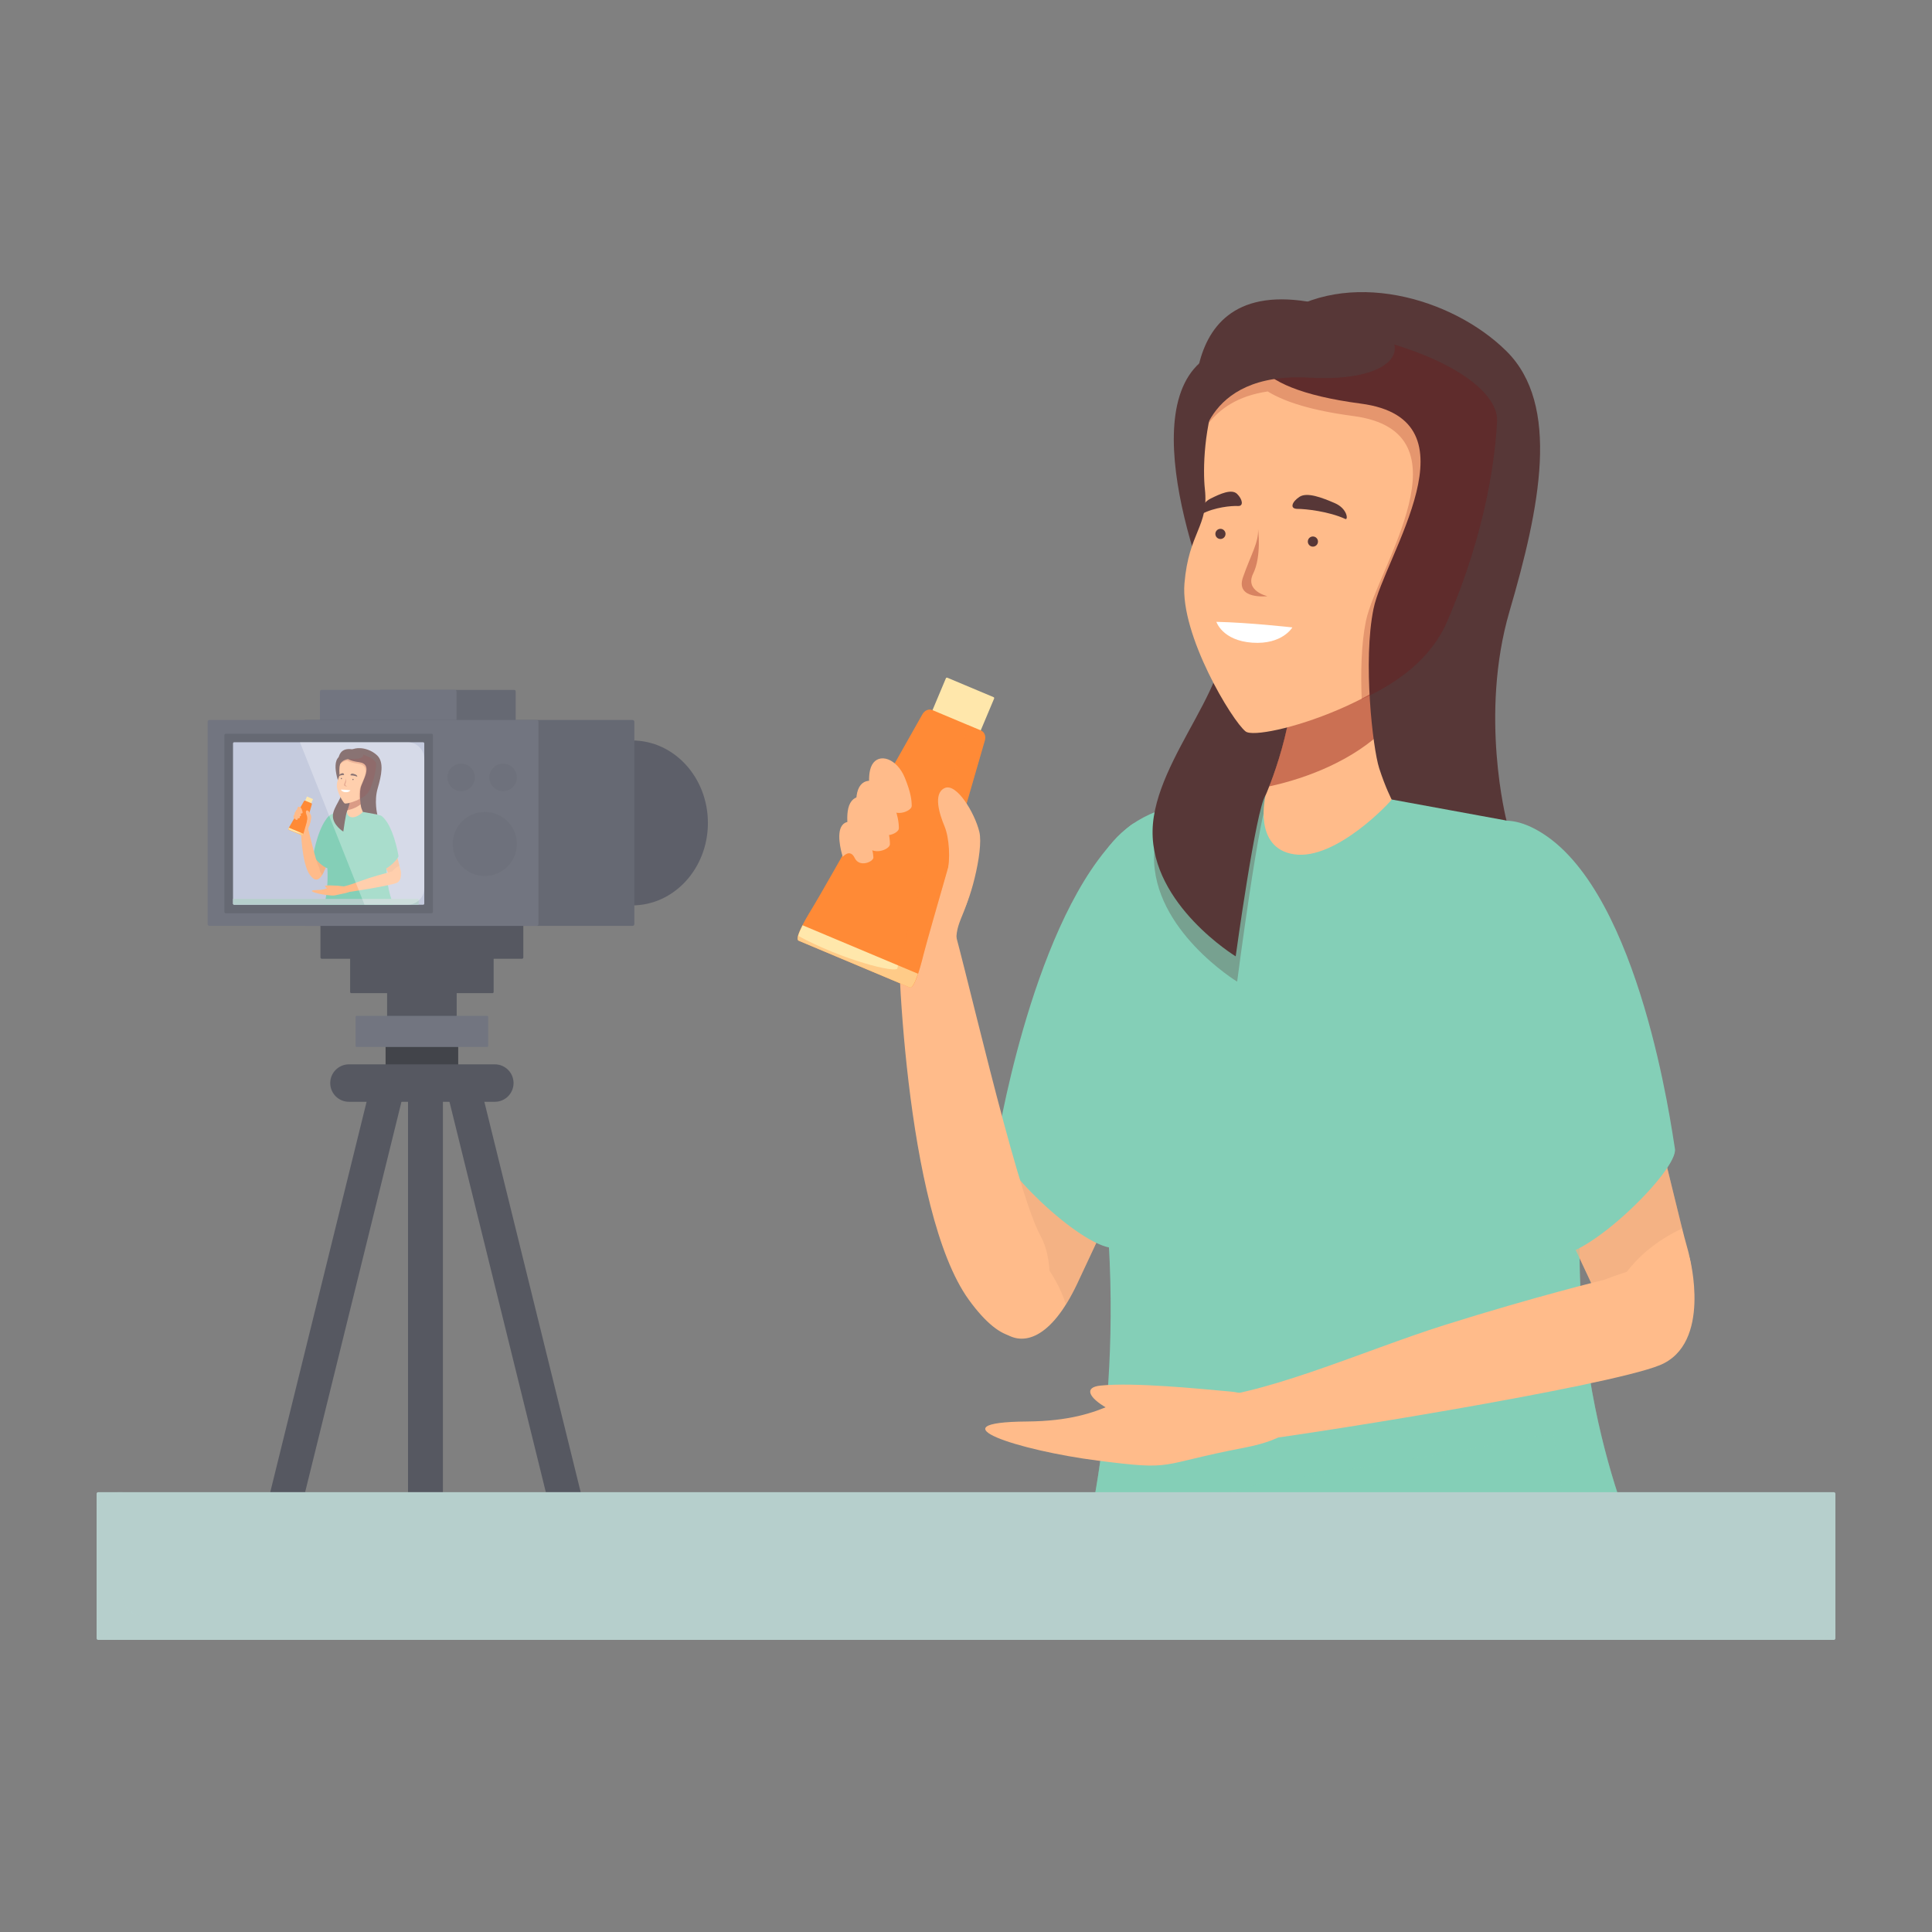 <svg xmlns="http://www.w3.org/2000/svg" xmlns:xlink="http://www.w3.org/1999/xlink" id="Layer_1" x="0px" y="0px" viewBox="0 0 500 500" style="enable-background:new 0 0 500 500;" xml:space="preserve"><rect x="0" y="0" width="500" height="500" fill="#808080" stroke="none"/><g>	<g>		<g>			<rect x="99.789" y="266.928" style="fill:#42444A;" width="18.793" height="14.568"></rect>			<path style="fill:#565861;" d="M135.078,248.133H83.29c-0.199,0-0.36-0.161-0.36-0.36v-19.419c0-0.199,0.161-0.36,0.359-0.36    h51.788c0.199,0,0.36,0.161,0.36,0.36v19.419C135.438,247.972,135.277,248.133,135.078,248.133z"></path>			<path style="fill:#565861;" d="M117.945,266.928h-17.521c-0.135,0-0.244-0.109-0.244-0.244v-19.301    c0-0.135,0.109-0.244,0.244-0.244h17.521c0.135,0,0.244,0.109,0.244,0.244v19.301    C118.189,266.818,118.08,266.928,117.945,266.928z"></path>			<path style="fill:#565861;" d="M127.446,257.033H90.923c-0.172,0-0.311-0.139-0.311-0.31V238.77c0-0.171,0.139-0.31,0.31-0.31    h36.523c0.171,0,0.31,0.139,0.31,0.31v17.952C127.756,256.894,127.617,257.033,127.446,257.033z"></path>			<path style="fill:#727580;" d="M126.076,270.955H92.293c-0.145,0-0.262-0.117-0.262-0.262v-7.53c0-0.145,0.117-0.262,0.262-0.262    h33.784c0.145,0,0.262,0.117,0.262,0.262v7.53C126.339,270.837,126.221,270.955,126.076,270.955z"></path>			<path style="fill:#565861;" d="M128.06,285.145H90.311c-2.678,0-4.848-2.17-4.848-4.848l0,0c0-2.676,2.17-4.847,4.848-4.847    h37.749c2.676,0,4.847,2.17,4.847,4.847l0,0C132.906,282.975,130.736,285.145,128.06,285.145z"></path>		</g>		<g>			<path style="fill:#5D5F69;" d="M183.205,212.974c0,11.784-8.768,21.339-19.583,21.339s-19.582-9.554-19.582-21.339    c0-11.784,8.768-21.338,19.582-21.338S183.205,201.19,183.205,212.974z"></path>			<path style="fill:#666973;" d="M133.054,196.067H98.527c-0.225,0-0.407-0.182-0.407-0.407v-16.705    c0-0.225,0.182-0.407,0.407-0.407h34.527c0.225,0,0.407,0.182,0.407,0.407v16.705    C133.461,195.885,133.279,196.067,133.054,196.067z"></path>			<path style="fill:#727580;" d="M117.74,196.067H83.213c-0.225,0-0.407-0.182-0.407-0.407v-16.705    c0-0.225,0.182-0.407,0.407-0.407h34.527c0.225,0,0.407,0.182,0.407,0.407v16.705    C118.146,195.885,117.964,196.067,117.74,196.067z"></path>			<g>				<g>					<path style="fill:#666973;" d="M163.72,239.612H78.993c-0.245,0-0.444-0.199-0.444-0.444v-52.387      c0-0.245,0.199-0.444,0.444-0.444h84.728c0.245,0,0.444,0.199,0.444,0.444v52.387      C164.164,239.414,163.965,239.612,163.72,239.612z"></path>					<path style="fill:#727580;" d="M138.913,239.612H54.184c-0.245,0-0.444-0.199-0.444-0.444v-52.387      c0-0.245,0.199-0.444,0.444-0.444h84.729c0.245,0,0.444,0.199,0.444,0.444v52.387      C139.356,239.414,139.158,239.612,138.913,239.612z"></path>					<path style="fill:#666973;" d="M111.696,236.348H58.411c-0.185,0-0.335-0.15-0.335-0.335v-45.786      c0-0.185,0.15-0.335,0.335-0.335h53.285c0.185,0,0.335,0.15,0.335,0.335v45.786      C112.031,236.198,111.881,236.348,111.696,236.348z"></path>					<g>						<defs>							<path id="SVGID_1_" d="M109.498,234.15H60.611c-0.168,0-0.305-0.137-0.305-0.305v-41.45c0-0.168,0.136-0.305,0.305-0.305        h48.886c0.168,0,0.305,0.137,0.305,0.305v41.45C109.803,234.014,109.666,234.15,109.498,234.15z"></path>						</defs>						<use xlink:href="#SVGID_1_" style="overflow:visible;fill:#C5CBDE;"></use>						<clipPath id="SVGID_00000176749149368819362190000005344507496431695511_">							<use xlink:href="#SVGID_1_" style="overflow:visible;"></use>						</clipPath>						<g style="clip-path:url(#SVGID_00000176749149368819362190000005344507496431695511_);">							<g>								<path style="fill:#FFBB8A;" d="M83.896,213.395c-1.772,4.545-2.706,9.306-3.219,11.107c-0.686,2.407,1.32,4.945,3.012,1.365         c1.694-3.581,3.319-7.251,4.019-10.069C88.407,212.979,85.763,208.607,83.896,213.395z"></path>								<path style="opacity:0.3;fill:#D99F75;" d="M85.317,222.292c-1.378-1.568-2.182-2.926-3.279-3.136         c-0.52,1.915-0.904,3.577-1.185,4.678c1.483,0.69,2.162,1.753,2.475,2.693c0.121-0.194,0.242-0.408,0.362-0.661         C84.255,224.669,84.798,223.473,85.317,222.292z"></path>								<path style="fill:#84CFB7;" d="M85.388,210.991c-2.917,2.38-4.189,9.596-4.298,10.253c-0.111,0.659,2.661,3.402,3.785,3.457         c1.126,0.054,3.979-4.884,4.034-7.93C88.963,213.727,86.724,209.901,85.388,210.991z"></path>								<path style="fill:#84CFB7;" d="M87.507,210.216c-5.974,0.669-3.243,9.169-2.883,13.059         c0.642,6.906-0.875,11.763-0.875,11.763h18.447c0,0-2.62-5.045-2.104-12.048c0.518-7.004,0.435-11.28-2.163-12.102         C93.978,209.636,91.818,209.734,87.507,210.216z"></path>								<path style="fill:#FFBB8A;" d="M80.172,226.383c-2.087-2.878-2.382-11.729-2.28-12.778c0.037-0.369,1.214-1.072,1.626,0.122         c0.411,1.194,2.16,9.095,2.983,10.577C83.325,225.785,82.409,229.471,80.172,226.383z"></path>								<g>									<path style="fill:#FFBB8A;" d="M79.886,215.353c-0.326-1.073,0.088-1.252,0.295-2.133c0.208-0.88,0.196-2.088-0.55-2.621          c-0.744-0.534-1.914,0.493-2.702,1.579c-0.788,1.086,0.428,2.16,0.6,3.082c0.171,0.92,2.162,0.424,2.162,0.424          L79.886,215.353z"></path>									<g>										<path style="fill:#FFE7AB;" d="M78.645,208.12l1.502,0.634c0.018,0.007,0.038-0.001,0.046-0.019l0.8-1.902           c0.007-0.018-0.001-0.038-0.019-0.046l-1.504-0.632c-0.018-0.007-0.038,0.001-0.046,0.019l-0.799,1.899           C78.619,208.092,78.627,208.113,78.645,208.12z"></path>										<g>											<path style="fill:#FF8A36;" d="M75.1,213.612c0.164-0.264,0.94-1.629,1.738-3.038c0.754-1.332,1.528-2.705,1.823-3.228            c0.074-0.132,0.21-0.186,0.325-0.137l0.218,0.092l1.14,0.479l0.217,0.091c0.115,0.048,0.171,0.184,0.13,0.327            c-0.346,1.189-1.84,6.342-1.986,6.929c-0.164,0.663-0.327,1.151-0.461,1.096c-0.065-0.028-0.656-0.277-1.232-0.519            c-0.577-0.242-1.14-0.479-1.14-0.479c-0.576-0.241-1.167-0.489-1.232-0.517C74.508,214.653,74.742,214.195,75.1,213.612z            "></path>											<path style="fill:#FFE7AB;" d="M78.244,216.224c-0.065-0.028-0.656-0.277-1.232-0.519            c-0.577-0.242-1.14-0.479-1.14-0.479c-0.576-0.241-1.167-0.489-1.232-0.517c-0.082-0.034-0.016-0.231,0.125-0.503            l3.752,1.576C78.42,216.072,78.327,216.258,78.244,216.224z"></path>										</g>										<path style="opacity:0.3;fill:#FF8A36;" d="M74.621,214.549c1.433,0.781,3.214,1.232,3.228,1.052           c0.016-0.22,1.932-6.643,2.308-7.9l0.187,0.079l0.217,0.091c0.115,0.048,0.171,0.184,0.13,0.327           c-0.346,1.189-1.84,6.342-1.986,6.929c-0.164,0.663-0.327,1.151-0.461,1.096c-0.065-0.028-0.656-0.277-1.232-0.519           c-0.577-0.242-1.14-0.479-1.14-0.479c-0.576-0.241-1.167-0.489-1.232-0.517C74.601,214.691,74.603,214.63,74.621,214.549z           "></path>									</g>									<path style="fill:#FFBB8A;" d="M79.472,212.504c0.102-0.452,0.067-1.137-0.094-1.52c-0.159-0.383-0.38-1.062,0.006-1.239          c0.385-0.179,0.977,0.801,1.128,1.423c0.152,0.622-0.356,2.485-0.598,2.664C79.672,214.012,79.37,212.95,79.472,212.504z"></path>									<path style="fill:#FFBB8A;" d="M77.031,210.236c0,0-0.228-0.848-0.007-1.247c0.223-0.4,0.808-0.211,1.066,0.421          c0.2,0.489,0.223,0.736,0.224,0.916c0.002,0.182-0.607,0.414-0.784-0.014C77.353,209.884,77.031,210.236,77.031,210.236z"></path>									<path style="fill:#FFBB8A;" d="M76.613,210.963c0,0-0.228-0.848-0.007-1.246c0.223-0.4,0.808-0.211,1.066,0.42          c0.2,0.49,0.223,0.737,0.224,0.917c0.001,0.181-0.607,0.413-0.784-0.014C76.935,210.613,76.613,210.963,76.613,210.963z"></path>									<path style="fill:#FFBB8A;" d="M76.322,211.479c0,0-0.228-0.848-0.007-1.247c0.223-0.398,0.808-0.21,1.066,0.421          c0.2,0.49,0.222,0.736,0.224,0.917c0.001,0.18-0.607,0.413-0.784-0.014S76.322,211.479,76.322,211.479z"></path>									<path style="fill:#FFBB8A;" d="M76.071,211.981c0,0-0.211-0.646-0.055-0.964c0.155-0.319,0.615-0.197,0.841,0.281          c0.176,0.371,0.203,0.561,0.211,0.7c0.008,0.14-0.452,0.344-0.607,0.021C76.307,211.696,76.071,211.981,76.071,211.981z"></path>								</g>							</g>							<path style="fill:#573737;" d="M88.759,195.413c-3.579,0.676-1.215,7.203-0.432,8.931c0.781,1.728-2.141,4.375-2.182,6.786        s2.702,4.085,2.702,4.085s0.662-4.821,0.972-5.235c2.014-2.685,2.335-5.451,1.799-9.135        C91.083,197.163,92.461,194.715,88.759,195.413z"></path>							<g>								<path style="fill:#FFBB8A;" d="M90.739,205.223c0.172,2.332-0.92,4.757-0.92,4.757s-0.163,1.318,1.202,1.518         c1.364,0.2,2.881-1.328,2.896-1.382c0.016-0.054-0.454-1.945-0.016-3.74c0.438-1.793,0.812-2.882,0.812-2.882         S90.563,202.859,90.739,205.223z"></path>								<path style="opacity:0.4;fill:#7D0000;" d="M90.747,206.04c-0.004,0.132-0.02,0.258-0.03,0.388         c-0.011,0.119-0.018,0.238-0.034,0.354c-0.16,1.293-0.55,2.41-0.747,2.907c1.256-0.272,2.75-0.856,3.785-1.884         c0.013-0.459,0.062-0.946,0.18-1.429c0.438-1.793,0.812-2.882,0.812-2.882s-4.151-0.636-3.975,1.728         C90.759,205.498,90.759,205.77,90.747,206.04z"></path>								<path style="fill:#FFBB8A;" d="M91.662,194.78c-3.715-0.621-3.951,4.03-3.816,5.244c0.133,1.212-0.525,1.395-0.665,3.071         c-0.14,1.676,1.552,4.47,1.989,4.81c0.437,0.342,5.432-1.048,6.545-3.56c1.351-3.049,1.576-5.493,1.63-6.518         C97.4,196.801,95.572,195.433,91.662,194.78z"></path>							</g>							<path style="fill:#573737;" d="M90.178,194.468c-1.247,0.899-1.172,2.262,2.737,2.777s0.767,4.959,0.414,6.667        c-0.353,1.708-0.023,4.548,0.183,5.186c0.206,0.638,0.405,1.019,0.405,1.019l3.735,0.685c0,0-0.89-3.432,0.098-6.807        c0.988-3.374,1.667-6.708-0.104-8.457C95.878,193.789,92.461,192.821,90.178,194.468z"></path>							<path style="opacity:0.2;fill:#7D0000;" d="M95.715,204.344c1.327-3.059,1.576-5.493,1.632-6.518        c0.054-1.025-1.775-2.393-5.685-3.046c-2.423-0.404-3.361,1.43-3.687,3.093c0.356-0.455,0.936-0.88,1.914-1.023        c0.537,0.332,1.412,0.618,2.778,0.798c3.91,0.514,0.767,4.959,0.414,6.667c-0.15,0.729-0.173,1.66-0.138,2.542        C94.108,206.333,95.199,205.535,95.715,204.344z"></path>							<path style="fill:#573737;" d="M91.178,193.926c-4.811-0.771-3.511,4.964-3.511,4.964s0.041-2.695,3.581-2.489        C94.788,196.607,95.122,194.56,91.178,193.926z"></path>							<path style="fill:#FFBB8A;" d="M100.32,213.626c1.772,4.545,2.706,9.305,3.219,11.105c0.685,2.407-1.32,4.946-3.012,1.365        c-1.694-3.581-3.318-7.249-4.019-10.069C95.81,213.21,98.453,208.836,100.32,213.626z"></path>							<path style="opacity:0.4;fill:#84CFB7;" d="M102.196,235.038c0,0-0.91-1.766-1.552-4.648l0,0        c-0.21-0.938-0.387-1.996-0.498-3.151c-0.125-1.306-0.166-2.728-0.054-4.249c0.082-1.1,0.14-2.107,0.184-3.068        c-1.283,2.267-1.532,5.024-1.408,7.648c-0.933,0.251-2.287,0.632-3.864,1.128c-2.088,0.656-4.657,1.763-6.728,2.207        c-0.081-0.017-0.145-0.04-0.242-0.05c-0.757-0.067-2.318-0.223-3.469-0.221c-0.109,0.989-0.245,1.844-0.376,2.523        c2.01,0.24,1.61,0.044,4.302-0.474c0.472-0.091,0.79-0.204,1.049-0.325c2.587-0.371,6.77-1.063,9.628-1.65        c0.244,1.718,0.55,3.251,0.696,4.328H102.196z"></path>							<path style="opacity:0.3;fill:#D99F75;" d="M98.9,222.522c1.378-1.568,2.182-2.926,3.279-3.136        c0.52,1.915,0.904,3.576,1.185,4.678c-1.483,0.69-2.162,1.755-2.475,2.695c-0.121-0.194-0.243-0.41-0.362-0.662        C99.962,224.901,99.419,223.704,98.9,222.522z"></path>							<path style="fill:#84CFB7;" d="M98.829,211.221c2.917,2.382,4.189,9.596,4.298,10.253c0.111,0.659-2.661,3.402-3.786,3.457        c-1.124,0.055-3.978-4.884-4.033-7.929C95.254,213.957,97.492,210.131,98.829,211.221z"></path>							<path style="fill:#FFBB8A;" d="M100.836,225.728c0,0-2.248,0.546-5.205,1.477c-2.656,0.835-6.103,2.417-8.293,2.407        c-0.939-0.004-1.379,1.739,1.011,1.493c2.39-0.247,12.582-1.901,14.286-2.597c1.705-0.697,0.971-3.494,0.971-3.494        S102.413,225.119,100.836,225.728z"></path>							<g>								<path style="fill:#FFBB8A;" d="M90.406,229.349c-1.369,0.466-2.479-0.164-3.85-0.123c-1.371,0.041-1.749,1.092-4.495,1.113         c-3.095,0.025-0.274,0.943,2.302,1.272c2.577,0.329,1.864,0.137,4.756-0.418C92.009,230.637,90.406,229.349,90.406,229.349z         "></path>								<path style="fill:#FFBB8A;" d="M88.659,229.363c-0.937-0.082-3.119-0.306-4.21-0.191c-1.093,0.113,0.675,1.342,2.895,1.452         C89.564,230.734,90.234,229.503,88.659,229.363z"></path>							</g>							<g>								<path style="fill:#B6CFCC;" d="M108.294,237.439H51.862c-0.028,0-0.05-0.022-0.05-0.05v-4.703c0-0.027,0.022-0.05,0.05-0.05         h56.432c0.027,0,0.05,0.022,0.05,0.05v4.703C108.344,237.417,108.322,237.439,108.294,237.439z"></path>								<path style="opacity:0.3;fill:#B6CFCC;" d="M53.367,236.671c-0.388,0-0.704-0.315-0.704-0.705v-3.33h-0.145         c-0.39,0-0.706,0.316-0.706,0.705v3.394c0,0.39,0.316,0.704,0.706,0.704h55.121c0.39,0,0.705-0.315,0.705-0.704v-0.064         H53.367z"></path>							</g>							<path style="opacity:0.3;fill:#7D0000;" d="M89.575,201.316c0.024,0.444-0.233,0.832-0.491,1.574        c-0.258,0.74,0.795,0.617,0.795,0.617s-0.744-0.166-0.465-0.733C89.694,202.205,89.575,201.316,89.575,201.316z"></path>							<path style="fill:#FFFFFF;" d="M88.218,204.34c1.056,0.021,2.471,0.181,2.471,0.181s-0.325,0.564-1.3,0.496        C88.414,204.951,88.218,204.34,88.218,204.34z"></path>							<path style="fill:#573737;" d="M91.521,201.73c0,0.092-0.074,0.166-0.164,0.166c-0.091,0-0.166-0.074-0.166-0.166        c0-0.091,0.075-0.164,0.166-0.164C91.448,201.566,91.521,201.639,91.521,201.73z"></path>							<path style="fill:#573737;" d="M88.516,201.482c0,0.091-0.074,0.165-0.164,0.165c-0.092,0-0.166-0.074-0.166-0.165        c0-0.092,0.074-0.166,0.166-0.166C88.442,201.316,88.516,201.39,88.516,201.482z"></path>							<path style="fill:#573737;" d="M92.413,200.997c-0.542-0.249-1.293-0.33-1.558-0.33c-0.264,0-0.182-0.231,0.067-0.391        s0.733,0.027,1.147,0.204C92.481,200.658,92.507,201.034,92.413,200.997z"></path>							<path style="fill:#573737;" d="M87.738,200.837c0.418-0.225,0.984-0.274,1.181-0.262c0.197,0.011,0.149-0.224-0.027-0.394        c-0.176-0.172-0.549-0.004-0.868,0.156C87.707,200.497,87.666,200.871,87.738,200.837z"></path>						</g>					</g>					<path style="opacity:0.3;fill:#FFFFFF;" d="M94.334,234.15h11.146c2.387,0,4.322-1.936,4.322-4.324v-33.414      c0-2.387-1.935-4.324-4.322-4.324h-27.85L94.334,234.15z"></path>				</g>				<path style="opacity:0.3;fill:#666973;" d="M133.761,218.415c0,4.58-3.714,8.294-8.296,8.294c-4.58,0-8.294-3.714-8.294-8.294     c0-4.582,3.714-8.296,8.294-8.296C130.047,210.119,133.761,213.833,133.761,218.415z"></path>				<path style="opacity:0.3;fill:#666973;" d="M122.911,201.189c0,1.966-1.595,3.559-3.561,3.559s-3.56-1.593-3.56-3.559     c0-1.966,1.593-3.56,3.56-3.56S122.911,199.222,122.911,201.189z"></path>				<path style="opacity:0.3;fill:#666973;" d="M133.761,201.189c0,1.966-1.595,3.559-3.561,3.559c-1.966,0-3.56-1.593-3.56-3.559     c0-1.966,1.593-3.56,3.56-3.56C132.166,197.629,133.761,199.222,133.761,201.189z"></path>			</g>		</g>		<g>			<rect x="105.599" y="281.923" style="fill:#565861;" width="9.024" height="104.252"></rect>			<polygon style="fill:#565861;" points="78.965,386.174 69.94,386.174 95.669,281.923 104.692,281.923    "></polygon>			<polygon style="fill:#565861;" points="141.259,386.174 150.283,386.174 124.554,281.923 115.531,281.923    "></polygon>		</g>	</g>	<g>		<g>			<path style="fill:#FFBB8A;" d="M280.386,233.015c-14.105,36.175-21.536,74.073-25.618,88.405    c-5.461,19.164,10.499,39.366,23.975,10.866c13.478-28.5,26.418-57.71,31.986-80.15    C316.299,229.695,295.251,194.895,280.386,233.015z"></path>			<path style="opacity:0.3;fill:#D99F75;" d="M291.698,303.829c-10.971-12.48-17.368-23.292-26.105-24.962    c-4.142,15.246-7.198,28.472-9.425,37.241c11.803,5.496,17.199,13.963,19.692,21.442c0.968-1.544,1.932-3.255,2.883-5.266    C283.248,322.758,287.567,313.234,291.698,303.829z"></path>			<path style="fill:#84CFB7;" d="M292.264,213.872c-23.221,18.95-33.347,76.379-34.22,81.62    c-0.875,5.242,21.183,27.082,30.138,27.518c8.953,0.437,31.666-38.874,32.103-63.115    C320.722,235.653,302.897,205.193,292.264,213.872z"></path>			<path style="fill:#84CFB7;" d="M309.13,207.708c-47.551,5.326-25.823,72.981-22.948,103.943    c5.106,54.982-6.972,93.638-6.972,93.638h146.849c0,0-20.861-40.161-16.743-95.912c4.117-55.749,3.458-89.785-17.222-96.33    C360.637,203.091,343.44,203.865,309.13,207.708z"></path>			<path style="fill:#FFBB8A;" d="M250.742,336.397c-16.603-22.909-18.955-93.365-18.135-101.718    c0.288-2.934,9.658-8.525,12.934,0.974c3.276,9.501,17.198,72.397,23.75,84.19C275.841,331.636,268.555,360.978,250.742,336.397z    "></path>			<g>				<path style="fill:#FFBB8A;" d="M248.466,248.598c-2.591-8.541,0.702-9.971,2.352-16.98c1.652-7.008,1.55-16.631-4.379-20.875     c-5.928-4.244-15.232,3.931-21.51,12.575c-6.277,8.644,3.412,17.202,4.775,24.531c1.364,7.33,17.202,3.377,17.202,3.377     L248.466,248.598z"></path>				<g>					<path style="fill:#FFE7AB;" d="M238.587,191.03l11.967,5.03c0.141,0.059,0.305-0.007,0.364-0.148l6.36-15.13      c0.059-0.142-0.007-0.305-0.149-0.364l-11.968-5.03c-0.141-0.059-0.305,0.007-0.364,0.149l-6.359,15.13      C238.379,190.807,238.446,190.97,238.587,191.03z"></path>					<g>						<path style="fill:#FF8A36;" d="M210.377,234.741c1.298-2.105,7.476-12.965,13.83-24.187       c6.002-10.601,12.16-21.525,14.509-25.695c0.588-1.043,1.671-1.476,2.586-1.092l1.732,0.729l9.075,3.815l1.732,0.727       c0.914,0.384,1.364,1.46,1.029,2.611c-2.747,9.461-14.645,50.48-15.803,55.151c-1.308,5.283-2.607,9.163-3.664,8.718       c-0.526-0.221-5.228-2.197-9.807-4.121c-4.6-1.934-9.077-3.815-9.077-3.815c-4.579-1.925-9.279-3.901-9.807-4.122       C205.655,243.017,207.518,239.374,210.377,234.741z"></path>						<path style="fill:#FFE7AB;" d="M235.405,255.519c-0.529-0.221-5.229-2.197-9.808-4.121c-4.6-1.934-9.075-3.815-9.075-3.815       c-4.58-1.925-9.281-3.901-9.808-4.122c-0.649-0.272-0.116-1.836,0.99-4.009l29.873,12.554       C236.798,254.318,236.054,255.792,235.405,255.519z"></path>					</g>					<path style="opacity:0.3;fill:#FF8A36;" d="M206.561,242.196c11.406,6.223,25.577,9.804,25.687,8.376      c0.133-1.752,15.384-52.883,18.37-62.89l1.491,0.628l1.732,0.727c0.914,0.384,1.364,1.46,1.029,2.611      c-2.747,9.461-14.645,50.48-15.802,55.151c-1.31,5.283-2.608,9.163-3.664,8.718c-0.529-0.221-5.229-2.197-9.808-4.121      c-4.6-1.934-9.075-3.815-9.075-3.815c-4.58-1.925-9.281-3.901-9.808-4.122C206.397,243.329,206.408,242.84,206.561,242.196z"></path>				</g>				<path style="fill:#FFBB8A;" d="M245.167,225.91c0.814-3.599,0.534-9.048-0.737-12.095c-1.271-3.048-3.027-8.444,0.041-9.861     c3.068-1.415,7.781,6.379,8.983,11.331c1.204,4.953-2.835,19.781-4.764,21.207C246.761,237.918,244.361,229.471,245.167,225.91z     "></path>				<path style="fill:#FFBB8A;" d="M225.735,207.854c0,0-1.816-6.746-0.05-9.924c1.765-3.18,6.427-1.681,8.481,3.347     c1.595,3.901,1.772,5.86,1.786,7.299c0.014,1.437-4.835,3.285-6.242-0.113C228.304,205.066,225.735,207.854,225.735,207.854z"></path>				<path style="fill:#FFBB8A;" d="M222.407,213.652c0,0-1.816-6.746-0.05-9.926c1.765-3.178,6.427-1.68,8.481,3.347     c1.595,3.901,1.772,5.862,1.786,7.299c0.014,1.437-4.836,3.285-6.242-0.112C224.975,210.862,222.407,213.652,222.407,213.652z"></path>				<path style="fill:#FFBB8A;" d="M220.093,217.757c0,0-1.814-6.748-0.05-9.926c1.766-3.18,6.427-1.681,8.481,3.347     c1.595,3.901,1.772,5.862,1.787,7.299c0.014,1.437-4.837,3.285-6.243-0.112C222.663,214.968,220.093,217.757,220.093,217.757z"></path>				<path style="fill:#FFBB8A;" d="M218.103,221.748c0,0-1.678-5.144-0.442-7.675c1.236-2.53,4.902-1.561,6.695,2.243     c1.392,2.953,1.609,4.461,1.678,5.572s-3.606,2.737-4.833,0.167S218.103,221.748,218.103,221.748z"></path>			</g>		</g>		<path style="opacity:0.3;fill:#573737;" d="M320.173,254.053c0,0,5.828-44.97,8.3-48.266c1.711-2.278-7.191-10.584-5.779-12.884   c-7.034,0.454-4.83,13.827-13.565,14.805c-2.774,0.311-5.268,0.876-7.588,1.592c-1.602,4.103-2.808,8.208-2.876,12.231   C298.337,240.731,320.173,254.053,320.173,254.053z"></path>		<path style="fill:#573737;" d="M319.09,89.876c-28.485,5.381-9.664,57.328-3.439,71.087c6.223,13.759-17.035,34.819-17.363,54.017   c-0.327,19.198,21.509,32.522,21.509,32.522s5.262-38.381,7.734-41.677c16.04-21.37,18.585-43.388,14.326-72.708   C337.599,103.799,348.573,84.308,319.09,89.876z"></path>		<g>			<path style="fill:#FFBB8A;" d="M334.854,167.956c1.372,18.565-7.322,37.869-7.322,37.869s-3.429,13.687,7.435,15.274    c10.863,1.589,25.071-13.765,25.193-14.193c0.122-0.43-3.616-15.481-0.128-29.761c3.487-14.278,6.47-22.946,6.47-22.946    S333.463,149.141,334.854,167.956z"></path>			<path style="opacity:0.4;fill:#7D0000;" d="M334.927,174.459c-0.041,1.045-0.156,2.055-0.244,3.086    c-0.085,0.95-0.147,1.901-0.269,2.828c-1.273,10.293-4.378,19.181-5.941,23.145c9.994-2.166,21.892-6.821,30.121-14.997    c0.108-3.655,0.499-7.53,1.437-11.375c3.487-14.278,6.471-22.948,6.471-22.948s-33.039-5.058-31.649,13.758    C335.014,170.144,335.017,172.315,334.927,174.459z"></path>			<path style="fill:#FFBB8A;" d="M342.198,84.832c-29.575-4.946-31.445,32.083-30.377,41.735    c1.069,9.652-4.171,11.103-5.285,24.441c-1.114,13.338,12.353,35.577,15.83,38.292c3.477,2.715,43.242-8.34,52.099-28.333    c10.754-24.275,12.543-43.729,12.982-51.888C387.887,100.92,373.322,90.036,342.198,84.832z"></path>		</g>		<path style="fill:#573737;" d="M330.392,82.341c-9.932,7.157-9.336,18.017,21.784,22.113c31.12,4.095,6.103,39.474,3.297,53.069   c-2.805,13.596-0.186,36.199,1.453,41.277c1.637,5.076,3.233,8.107,3.233,8.107l29.727,5.452c0,0-7.081-27.318,0.781-54.18   c7.862-26.863,13.267-53.398-0.819-67.32C375.762,76.936,348.573,69.239,330.392,82.341z"></path>		<path style="opacity:0.2;fill:#7D0000;" d="M374.465,160.965c10.567-24.355,12.543-43.73,12.982-51.886   c0.439-8.158-14.125-19.042-45.248-24.246c-19.282-3.225-26.755,11.383-29.35,24.623c2.841-3.625,7.452-7.006,15.236-8.148   c4.273,2.637,11.239,4.922,22.117,6.354c31.122,4.094,6.103,39.474,3.296,53.069c-1.197,5.799-1.375,13.212-1.094,20.23   C361.676,176.799,370.357,170.437,374.465,160.965z"></path>		<path style="fill:#573737;" d="M338.357,78.042c-38.305-6.147-27.948,39.515-27.948,39.515s0.328-21.456,28.501-19.818   C367.082,99.376,369.745,83.077,338.357,78.042z"></path>		<path style="fill:#FFBB8A;" d="M411.129,234.848c14.105,36.175,21.536,74.074,25.62,88.406   c5.459,19.163-10.499,39.365-23.977,10.864c-13.477-28.5-26.417-57.71-31.986-80.15   C375.218,231.529,396.266,196.728,411.129,234.848z"></path>		<path style="opacity:0.4;fill:#84CFB7;" d="M426.059,405.289c0,0-7.249-14.067-12.36-37l0,0   c-1.666-7.475-3.076-15.888-3.956-25.088c-0.992-10.391-1.323-21.709-0.428-33.823c0.646-8.748,1.109-16.759,1.46-24.415   c-10.208,18.05-12.191,39.996-11.2,60.881c-7.431,2-18.203,5.027-30.759,8.976c-16.624,5.231-37.078,14.047-53.562,17.574   c-0.642-0.13-1.148-0.32-1.929-0.39c-6.026-0.534-18.451-1.772-27.612-1.761c-0.869,7.878-1.945,14.673-2.983,20.079   c15.996,1.912,12.808,0.35,34.246-3.762c3.751-0.72,6.285-1.623,8.345-2.584c20.592-2.956,53.892-8.464,76.646-13.138   c1.941,13.678,4.372,25.879,5.541,34.453H426.059z"></path>		<path style="opacity:0.3;fill:#D99F75;" d="M399.818,305.661c10.969-12.48,17.368-23.292,26.103-24.962   c4.142,15.246,7.199,28.472,9.427,37.241c-11.803,5.496-17.199,13.963-19.693,21.442c-0.967-1.544-1.932-3.253-2.883-5.265   C408.267,324.591,403.948,315.067,399.818,305.661z"></path>		<path style="fill:#84CFB7;" d="M399.253,215.705c25.287,16.09,33.347,76.379,34.22,81.622c0.873,5.241-21.184,27.08-30.138,27.517   c-8.955,0.437-31.667-38.874-32.104-63.115C370.795,237.486,376.528,201.245,399.253,215.705z"></path>		<path style="fill:#FFBB8A;" d="M415.23,331.186c0,0-17.887,4.344-41.433,11.752c-21.14,6.651-48.579,19.242-66.01,19.163   c-7.473-0.033-10.979,13.846,8.043,11.881c19.022-1.966,100.162-15.126,113.727-20.675c13.566-5.549,7.729-27.813,7.729-27.813   S427.787,326.333,415.23,331.186z"></path>		<g>			<path style="fill:#FFBB8A;" d="M332.211,360.007c-10.908,3.71-19.744-1.309-30.652-0.981c-10.907,0.328-13.925,8.68-35.777,8.856    c-24.643,0.199-2.182,7.506,18.325,10.124c20.507,2.618,14.835,1.085,37.851-3.33    C344.974,370.262,332.211,360.007,332.211,360.007z"></path>			<path style="fill:#FFBB8A;" d="M318.306,360.121c-7.464-0.661-24.826-2.437-33.522-1.531c-8.69,0.906,5.378,10.69,23.05,11.563    C325.505,371.025,330.839,361.231,318.306,360.121z"></path>		</g>		<g>			<path style="fill:#B6CFCC;" d="M474.604,424.402H25.396c-0.219,0-0.396-0.177-0.396-0.396V386.57    c0-0.218,0.177-0.396,0.396-0.396h449.209c0.219,0,0.396,0.177,0.396,0.396v37.437C475,424.225,474.823,424.402,474.604,424.402z    "></path>			<path style="opacity:0.3;fill:#B6CFCC;" d="M37.38,418.287c-3.097,0-5.609-2.51-5.609-5.609v-26.503h-1.16    c-3.099,0-5.611,2.512-5.611,5.611v27.008c0,3.099,2.512,5.609,5.611,5.609h438.78c3.099,0,5.609-2.51,5.609-5.609v-0.506H37.38z    "></path>		</g>		<path style="opacity:0.3;fill:#7D0000;" d="M325.588,136.862c0.2,3.535-1.846,6.623-3.901,12.52   c-2.056,5.897,6.331,4.911,6.331,4.911s-5.92-1.316-3.7-5.838C326.538,143.933,325.588,136.862,325.588,136.862z"></path>		<path style="fill:#FFFFFF;" d="M314.798,160.931c8.405,0.173,19.66,1.442,19.66,1.442s-2.583,4.488-10.347,3.955   C316.348,165.796,314.798,160.931,314.798,160.931z"></path>		<path style="fill:#573737;" d="M341.092,140.156c0,0.727-0.59,1.316-1.315,1.316c-0.727,0-1.315-0.588-1.315-1.316   c0-0.726,0.588-1.315,1.315-1.315C340.503,138.841,341.092,139.43,341.092,140.156z"></path>		<path style="fill:#573737;" d="M317.166,138.177c0,0.727-0.59,1.316-1.315,1.316c-0.727,0-1.316-0.588-1.316-1.316   c0-0.726,0.588-1.316,1.316-1.316C316.577,136.862,317.166,137.451,317.166,138.177z"></path>		<path style="fill:#573737;" d="M348.189,134.317c-4.311-1.982-10.302-2.62-12.404-2.62c-2.101,0-1.443-1.844,0.53-3.122   c1.973-1.277,5.836,0.213,9.125,1.632C348.729,131.626,348.933,134.616,348.189,134.317z"></path>		<path style="fill:#573737;" d="M310.972,133.051c3.326-1.797,7.829-2.184,9.397-2.095c1.568,0.088,1.181-1.782-0.218-3.14   c-1.401-1.357-4.366-0.031-6.899,1.247C310.719,130.342,310.399,133.318,310.972,133.051z"></path>	</g></g></svg>